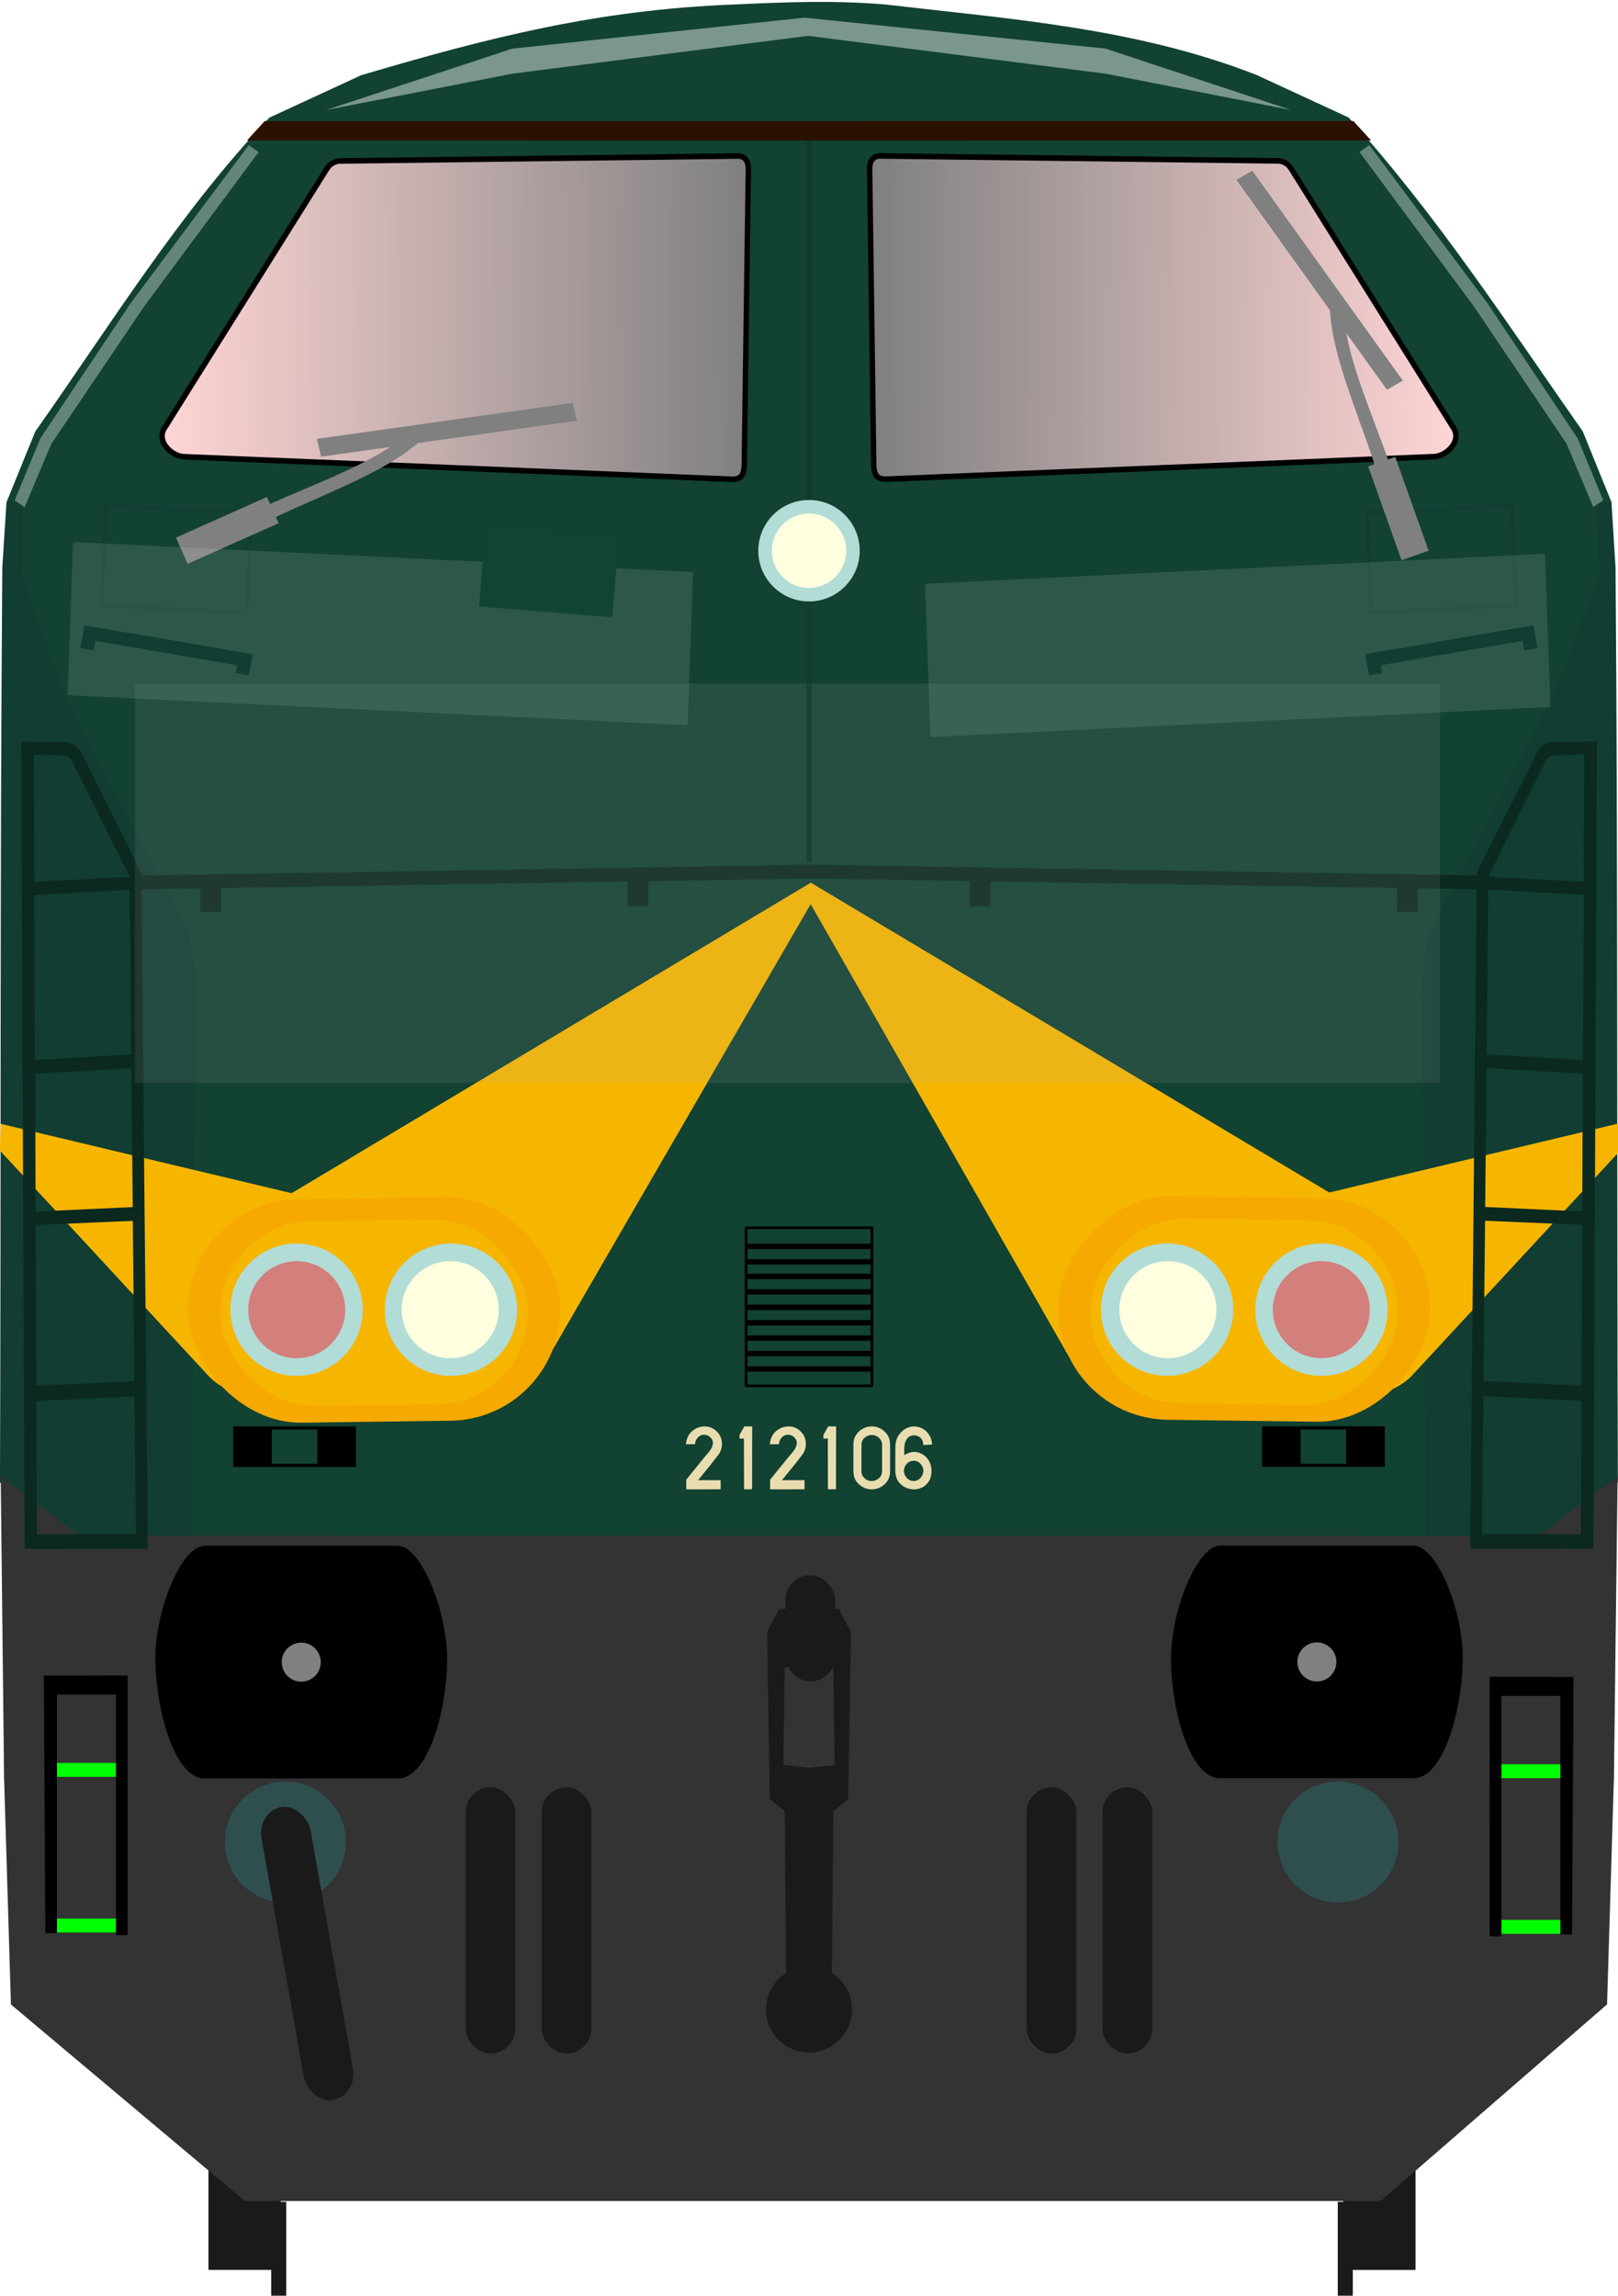 <?xml version="1.0" encoding="utf-8" standalone="no"?>
<!DOCTYPE svg PUBLIC "-//W3C//DTD SVG 1.1//EN" "http://www.w3.org/Graphics/SVG/1.1/DTD/svg11.dtd">
<svg version="1.1" width="300.9" height="426.86" xmlns="http://www.w3.org/2000/svg">
<defs>
<linearGradient id="linearGradient4798" x1="61.277" x2="169.78" y1="317.29" y2="316.65" gradientUnits="userSpaceOnUse"><stop stop-color="#ffd5d5" offset="0"/><stop stop-color="#808080" offset="1"/></linearGradient>
<filter id="filter1899" x="-.131" y="-.755" width="1.262" height="2.511" color-interpolation-filters="sRGB"><feGaussianBlur stdDeviation="14.164"/></filter>
<filter id="filter2229" x="-.09" y="-.938" width="1.179" height="2.875" color-interpolation-filters="sRGB"><feGaussianBlur stdDeviation="6.712"/></filter>
<filter id="filter2536" x="-.589" y="-.04" width="2.178" height="1.08" color-interpolation-filters="sRGB"><feGaussianBlur stdDeviation="1.322"/></filter>
<filter id="filter2536-6" x="-.589" y="-.04" width="2.178" height="1.08" color-interpolation-filters="sRGB"><feGaussianBlur stdDeviation="1.322"/></filter>
<filter id="filter2422" x="-.873" y="-1.165" width="2.746" height="3.329" color-interpolation-filters="sRGB"><feGaussianBlur stdDeviation="30.72"/></filter>
<filter id="filter2514" x="-.873" y="-1.165" width="2.746" height="3.329" color-interpolation-filters="sRGB"><feGaussianBlur stdDeviation="30.72"/></filter>
</defs>
<g transform="translate(-31.17,-245.46)">
<g fill="#1a1a1a">
<g transform="translate(-1.67,4.427)">
<rect x="71.611" y="627.74" width="13.436" height="35.357"/>
<rect x="83.278" y="650.45" width="2.796" height="17.456"/>
</g>
<rect transform="scale(-1,1)" x="-294.42" y="632.17" width="13.436" height="35.357"/>
<rect transform="scale(-1,1)" x="-282.75" y="654.88" width="2.796" height="17.456"/>
</g>
<g transform="matrix(1,0,0,1.037,0,-24.503)">
<path transform="matrix(1 0 0 .964 30.746 260.29)" d="m1.185 330.74 1.272 42.139 43.496 36.562h142.17-69.048 138.1l42.116-36.581 1.272-42.139z" fill="#333"/>
<path d="m167.6 261.14c-25.341 0.947-45.459 5.903-69.27 12.677l-17.06 7.606c-16.734 17.024-29.558 37.178-43.547 56.29l-5.348 12.677 149.25 9.646s99.414-7.488 149.23-9.665l-5.33-12.678c-13.977-19.248-27.207-38.863-43.55-56.29l-17.06-7.605c-22.321-8.448-45.702-10.039-69.27-12.68-9.78-0.75-18.024-0.418-28.045 0.021z" fill="#114232"/>
<path transform="matrix(1 0 0 .964 30.746 260.29)" d="m298.31 92.887-147.39 6.691v0.014l-147.49-6.686-0.258 13.855c5.23 62.867 14.582 127.05 31.948 180.19l115.63-0.637 117.14 0.617c4.225-65.577 20.891-119.47 30.674-180.2z" fill="#114232"/>
<path transform="translate(30.741,260.29)" d="m1.635 90.024-0.777 11.816c-0.465 57.02-0.212 105.71-0.434 164.02l16.882 12.114 18.771-0.202 0.706-97.335c0.118-6.923-0.415-12.084-3.242-16.68l-21.298-39.18-7.717-21.501 0.131-12.914z" fill="#113d32"/>
<path d="m330.85 350.29 0.763 11.828c0.465 57.02 0.212 105.72 0.434 164.03l-16.882 12.114-18.771-0.202-0.706-97.342c-0.118-6.923 0.415-12.084 3.242-16.68l21.298-39.18 8.409-21.61-0.71-12.872z" fill="#113d32"/>
<path transform="matrix(1 0 0 .964 31.17 260.31)" d="m54.223 221.96-54.094-12.908-0.172 4.947 38.693 41.805c9.416 10.831 54.566 4.148 63.674-3.943l48.442-83.669 48.018 84.172c9.107 8.09 54.57 14.141 63.986 3.31l38.693-41.805-0.172-4.947-54.094 12.908-96.407-57.63z" fill="#f6b600"/>
</g>
<g transform="matrix(1,0,0,1.037,0,-24.503)" stroke="#113d32">
<rect transform="matrix(.999 .043 -.04 .999 0 0)" x="64.881" y="348.63" width="26.957" height="17.892" fill="#114232" stroke="#113d32" stroke-linejoin="round" stroke-width=".64"/>
</g>
<g transform="matrix(1,0,0,1.037,0,-24.503)">
<path d="m61.872 336.92 29.926-46.088c0.683-1.173 1.704-1.643 2.652-1.641l73.994-0.884c1.413 0.046 1.919 1.087 1.894 2.399l-0.758 53.033c-0.07 1.776-0.578 2.527-2.273 2.525l-102.03-4.041c-2.44-0.21-5.169-2.97-3.398-5.31z" fill="url(#linearGradient4798)" stroke="#000" stroke-width="1"/>
<path transform="matrix(1 0 0 .964 30.746 260.29)" d="m49.631 22.58-3.293 3.606 209.07-0.02-3.295-3.606z" fill="#2b1100"/>
<g transform="matrix(.462 .863 .895 -.446 27.408 605.69)" fill="#808080">
<path transform="translate(-433.44,64.565)" d="m224.6 97.441c0 11.775 2.917 26.91 0 35.326-0.211 0.907 2.095 2.326 2.391 1.443 2.933-9.851-4e-3 -24.939 0.438-36.77z"/>
<rect transform="rotate(-3.254)" x="-219.26" y="137.51" width="5.303" height="18.386" ry="0"/>
<rect transform="matrix(-.331 -.944 .972 -.235 0 0)" x="-173.78" y="-264.5" width="47.673" height="3.381"/>
</g>
</g>
<g transform="matrix(.784 0 0 .814 138.44 90.787)">
<rect x="-81.507" y="515.84" width="29.12" height="9.281"/>
<rect x="-72.345" y="516.56" width="10.796" height="7.829" fill="#114232"/>
</g>
<path transform="translate(30.746,245.44)" d="m301.25 274.59-14.82 11.05-271.1-0.08-14.773-10.96 0.627 56.19 299.38-0.02z" fill="#333"/>
<path d="m181.59 544.61v2e-3h-5.492l-2.273 4.293 0.504 31.062 2.779 2.273 0.25 30.095a8 8 0 0 0-3.736 6.764 8 8 0 0 0 8 8 8 8 0 0 0 8-8 8 8 0 0 0-3.736-6.758l0.25-30.103 2.777-2.273 0.506-31.062-2.273-4.293h-5.555zm0.049 10.61 4.496 0.25 0.252 18.182-4.776 0.504-4.758-0.502 0.254-18.182 4.531-0.252z" fill="#1a1a1a"/>
<circle cx="84.241" cy="587.97" r="11.25" fill="#2f4f4f"/>
<g transform="translate(2.034)" fill="#1a1a1a">
<rect x="115.74" y="577.79" width="9.25" height="49.502" ry="4.625"/>
<rect x="129.87" y="577.79" width="9.25" height="49.502" ry="4.625"/>
<rect x="220.06" y="577.79" width="9.25" height="49.502" ry="4.625"/>
<rect x="234.18" y="577.79" width="9.25" height="49.502" ry="4.625"/>
<rect transform="rotate(-10.084)" x="-26.267" y="586.74" width="9.25" height="55.336" ry="5.17"/>
</g>
<rect x="177.24" y="538.35" width="9.25" height="19.751" ry="4.625" fill="#1a1a1a"/>
<circle cx="280" cy="587.97" r="11.25" fill="#2f4f4f"/>
<g transform="matrix(1,0,0,1.038,-1.171,-30.248)" fill="none" stroke="#000">
<path transform="matrix(1 0 0 .964 31.917 265.52)" d="m296.88 138.38-7.771 0.139c-1.038 0.029-1.888 0.589-2.363 1.586-2.732 5.651-8.036 15.887-11.186 22.311l-8e-3 0.867-123.07-1.988c-5e-5 -4e-5 4e-5 -6e-3 0-6e-3h-3.236c-1.9e-4 0 1.9e-4 0.025 0 0.025l-123.05 1.988-0.008-0.867c-3.15-6.423-10.686-21.529-10.686-21.529-0.704-1.352-1.596-2.297-2.863-2.367l-7.765-0.14s0.441 104.64 0.627 149.02l21.92-0.027-1.203-122.51 11.963-0.195v4.361h2.857v-4.408l76.6-1.242v4.635h2.857v-4.682l28.76-0.469c4e-5 3e-5 -4e-5 6e-3 0 6e-3h3.236c1.9e-4 0-1.9e-4 -0.025 0-0.025l28.775 0.469v4.68h2.857v-4.633l76.6 1.242v4.408h2.857v-4.361l11.963 0.195-1.203 122.51 21.92 0.027c0.186-44.378 0.627-149.02 0.627-149.02zm-1.326 1.395-0.104 24.691-18.723-0.965 8e-3 -0.705 10.748-21.67c0.551-0.893 1.197-1.191 2.029-1.178zm-289.36 0.019 6.041 0.174c1.041 0.07 1.707 0.608 2.186 1.615l10.592 21.232 0.008 0.705-18.723 0.965zm270.49 25.07 18.791 1.061-0.166 31.658-18.908-1.088zm-251.63 0.019 0.283 31.631-18.908 1.088-0.166-31.658zm251.33 33.168 18.883 1.088-0.084 26.605-19.066-0.885zm-251.04 0.019 0.268 26.809-19.066 0.885-0.084-26.604zm250.76 28.348 19.072 0.816-0.131 30.857-19.25-0.861zm-250.49 0.019 0.309 30.812-19.25 0.861-0.131-30.857zm250.17 32.578 19.254 0.922-0.113 25.746-19.414-0.033zm-249.85 0.019 0.273 26.635-19.414 0.033-0.113-25.746z" color="#000000" color-rendering="auto" fill="#0b291f" image-rendering="auto" shape-rendering="auto" solid-color="#000000" stroke="#0b291f" style="isolation:auto;mix-blend-mode:normal;text-decoration-color:#000000;text-decoration-line:none;text-decoration-style:solid;text-indent:0;text-transform:none;white-space:normal"/>
</g>
</g>
<circle cx="148.66" cy="135.13" r="0" fill="#f6a900"/>
<circle cx="148.66" cy="135.28" r="0" fill="#b2dcd6"/>
<circle cx="148.66" cy="134.89" r="0" fill="#0f0"/>
<g transform="matrix(-1,0,0,1.037,332.07,-269.98)" stroke="#113d32">
<rect transform="matrix(.999 .043 -.04 .999 0 0)" x="64.881" y="348.63" width="26.957" height="17.892" fill="#114232" stroke="#113d32" stroke-linejoin="round" stroke-width=".639"/>
</g>
<g transform="matrix(-1,0,0,1.037,332.07,-269.98)">
<path d="m61.872 336.92 29.926-46.088c0.683-1.173 1.704-1.643 2.652-1.641l73.994-0.884c1.413 0.046 1.919 1.087 1.894 2.399l-0.758 53.033c-0.07 1.776-0.578 2.527-2.273 2.525l-102.03-4.041c-2.44-0.21-5.169-2.97-3.398-5.31z" fill="url(#linearGradient4798)" stroke="#000" stroke-width="1px"/>
<g transform="matrix(.967 .273 .283 -.932 228.15 556.27)" fill="#808080">
<path transform="translate(-433.44,64.565)" d="m224.6 97.441c0 11.775 2.917 26.91 0 35.326-0.211 0.907 2.095 2.326 2.391 1.443 2.933-9.851-4e-3 -24.939 0.438-36.77z"/>
<rect transform="rotate(-3.254)" x="-219.26" y="137.51" width="5.303" height="18.386" ry="0"/>
<rect transform="matrix(-.331 -.944 .972 -.235 0 0)" x="-173.78" y="-264.5" width="47.673" height="3.381"/>
</g>
</g>
<g transform="matrix(-.784 0 0 .814 193.63 -154.69)">
<rect x="-81.507" y="515.84" width="29.12" height="9.281"/>
<rect x="-72.345" y="516.56" width="10.796" height="7.829" fill="#114232"/>
</g>
<g transform="translate(-331.94,235.69)" stroke="#000">
<rect x="470.69" y="-7.406" width="23.399" height="29.398" fill-opacity="0" stroke-linejoin="round" stroke-width=".5"/>
<g transform="translate(333.48,-226.35)" fill="none" stroke-width="1px">
<path d="m137.45 228h22.909"/>
<path d="m137.45 230.87h22.909"/>
<path d="m137.45 233.74h22.909"/>
<path d="m137.45 236.61h22.909"/>
<path d="m137.45 239.47h22.909"/>
<path d="m137.45 242.34h22.909"/>
<path d="m137.45 245.21h22.909"/>
<path d="m137.45 222.41h22.909" fill="none" stroke="#000" stroke-width="1px"/>
<path d="m137.45 225.28h22.909" fill="none" stroke="#000" stroke-width="1px"/>
</g>
</g>
<g transform="matrix(1.544,0,0,1.331,37.868,-83.841)">
<rect x="-18.28" y="309.27" width="7.74" height="1.945" fill="#0f0"/>
<rect x="-18.123" y="331.01" width="7.74" height="1.945" fill="#0f0"/>
<path d="m-19.245 297.07 0.175 35.976h1.404v-33.324h7.107v33.587h1.405l0.01-36.262z"/>
</g>
<g transform="matrix(-1.544,0,0,1.331,262.91,-83.591)">
<rect x="-18.28" y="309.27" width="7.74" height="1.945" fill="#0f0"/>
<rect x="-18.123" y="331.01" width="7.74" height="1.945" fill="#0f0"/>
<path d="m-19.245 297.07 0.175 35.976h1.404v-33.324h7.107v33.587h1.405l0.01-36.262z"/>
</g>
<g transform="matrix(1 0 0 1.16 -3.197 -8.012)" fill="#fff" fill-opacity=".117">
<rect transform="matrix(1.365 .057 -.016 .388 -26.31 53.112)" x="32.739" y="100.01" width="84.474" height="63.308" filter="url(#filter2422)"/>
<rect transform="matrix(-1.365 .057 .016 .388 333.61 54.996)" x="32.739" y="100.01" width="84.474" height="63.308" filter="url(#filter2514)"/>
</g>
<path d="m38.01 287.43c-4.223 0.018-9.264 11.975-9.113 21.325 0.156 9.671 3.681 21.932 9.113 21.932h36.029c5.432 0 8.957-12.032 9.113-21.704 0.151-9.351-4.891-21.537-9.113-21.555z"/>
<circle cx="56.022" cy="309.06" r="3.63" fill="#808080"/>
<path d="m262.91 287.39c4.222 0.018 9.264 11.975 9.113 21.325-0.156 9.671-3.681 21.932-9.113 21.932h-36.028c-5.432 0-8.956-12.032-9.113-21.703-0.151-9.35 4.89-21.536 9.113-21.554z"/>
<circle transform="scale(-1,1)" cx="-244.9" cy="309.02" r="3.63" fill="#808080"/>
<g transform="translate(-9.4828e-8 1.129)">
<rect transform="matrix(1 -.013 .018 1 0 0)" x="30.568" y="222.49" width="69.221" height="41.58" ry="20.79" fill="#f6a900"/>
<rect transform="matrix(1 -.013 .018 1 0 0)" x="36.572" y="226.62" width="57.193" height="34.355" ry="17.177" fill="#f6b600"/>
<g transform="matrix(.896 0 0 .896 -24.382 -199.33)">
<circle cx="88.768" cy="493" r="13.732" fill="#b2dcd6"/>
<circle cx="120.81" cy="493" r="13.732" fill="#b2dcd6"/>
<circle cx="120.65" cy="493" r="10.07" fill="#ffffe0"/>
<circle cx="88.8" cy="493" r="10.07" fill="#f00" fill-opacity=".424"/>
</g>
<rect transform="matrix(-1 -.013 -.018 1 0 0)" x="-270.29" y="218.4" width="69.22" height="41.579" ry="20.79" fill="#f6a900"/>
<rect transform="matrix(-1 -.013 -.018 1 0 0)" x="-264.29" y="222.54" width="57.192" height="34.354" ry="17.177" fill="#f6b600"/>
<g transform="matrix(-.896 0 0 .896 325.29 -199.34)">
<circle cx="88.768" cy="493" r="13.732" fill="#b2dcd6"/>
<circle cx="120.81" cy="493" r="13.732" fill="#b2dcd6"/>
<circle cx="120.65" cy="493" r="10.07" fill="#ffffe0"/>
<circle cx="88.8" cy="493" r="10.07" fill="#f00" fill-opacity=".422"/>
</g>
</g>
<g transform="matrix(1 0 0 1 .34 0)" fill="#fff" fill-opacity=".352">
<path transform="rotate(34.706,-2.44,3.994)" d="m50.408-4.628h2.238l-1.153 35.612 0.355 30.927 2.62 12.539h-2.239l-2.64-12.165-0.505-30.329z" filter="url(#filter2536)"/>
<path transform="matrix(-.822 .569 .569 .822 298.38 2.1)" d="m50.408-4.628h2.238l-1.153 35.612 0.355 30.927 2.62 12.539h-2.239l-2.64-12.165-0.505-30.329z" filter="url(#filter2536-6)"/>
</g>
<path d="m150.45 99.591v-73.361" fill="none" stroke="#0f392b" stroke-width="1px"/>
<path transform="matrix(1 0 0 1 34.377 -18.293)" d="m60.907 27.334 54.356-5.755 55.98 5.755 34.53 11.425-34.53-6.764-55.34-7.035-54.996 7.035-34.692 6.764z" fill="#fff" fill-opacity=".445" filter="url(#filter2229)"/>
<rect transform="matrix(.935 0 0 1.65 9.461 -67.124)" x="16.726" y="117.71" width="259.59" height="45.006" fill="#aeaeae" fill-opacity=".125" filter="url(#filter1899)"/>
<path d="m150.45 99.591v60.759" fill="none" stroke="#0f392b" stroke-opacity=".56" stroke-width="1px"/>
<circle cx="150.45" cy="102.4" r="9.431" fill="#b2dcd6"/>
<circle cx="150.45" cy="102.4" r="6.916" fill="#ffffe0"/>
<g transform="matrix(1.233 .101 -.101 1.233 -1.681 -35.804)">
<rect x="82.935" y="101.18" width="20.1" height="12.522" fill="#124435"/>
</g>
<g transform="translate(-4.273)" fill="#e9ddaf">
<path d="m135.36 265.23q-1.055-0.012-1.98 0.586-0.914 0.586-1.277 1.559-0.223 0.539-0.27 1.172 1.277-0.012 1.699-0.012 0.012-0.738 0.562-1.289 0.562-0.551 1.289-0.457 0.656 0.047 1.125 0.609 0.469 0.562 0.305 1.219-0.094 0.469-0.363 0.891-0.27 0.422-0.727 0.926-0.457 0.504-0.633 0.75-1.055 1.277-3.199 3.949 0 1.102 0 1.793 1.066 0 3.199 0 2.144-0.012 3.199-0.012 0-0.293 0-0.855t0-0.832q-0.82 0-2.32 0-1.488 0-1.875 0 0.328-0.41 0.973-1.207 0.656-0.797 1.055-1.289t0.938-1.184q0.551-0.703 0.996-1.301 0.352-0.609 0.445-1.312 0.105-0.703-0.094-1.395-0.199-0.703-0.68-1.207-0.445-0.527-1.078-0.82t-1.289-0.281z"/>
<path d="m142.68 265.26-0.867 1.523-0.012 0.715 0.82-0.012q0 7.078 0.023 9.434 0.258 0 0.75 0 0.504-0.012 0.75-0.012 0-9.539 0.023-11.684-0.188 0-0.691 0-0.492 0-0.773 0z"/>
<path d="m150.96 265.23q-1.055-0.012-1.98 0.586-0.914 0.586-1.277 1.559-0.223 0.539-0.27 1.172 1.277-0.012 1.699-0.012 0.012-0.738 0.562-1.289 0.562-0.551 1.289-0.457 0.656 0.047 1.125 0.609 0.469 0.562 0.305 1.219-0.094 0.469-0.363 0.891-0.27 0.422-0.727 0.926-0.457 0.504-0.633 0.75-1.055 1.277-3.199 3.949 0 1.102 0 1.793 1.066 0 3.199 0 2.144-0.012 3.199-0.012 0-0.293 0-0.855t0-0.832q-0.82 0-2.32 0-1.488 0-1.875 0 0.328-0.41 0.973-1.207 0.656-0.797 1.055-1.289t0.938-1.184q0.551-0.703 0.996-1.301 0.352-0.609 0.445-1.312 0.105-0.703-0.094-1.395-0.199-0.703-0.68-1.207-0.445-0.527-1.078-0.82t-1.289-0.281z"/>
<path d="m158.28 265.26-0.867 1.523-0.012 0.715 0.82-0.012q0 7.078 0.023 9.434 0.258 0 0.75 0 0.504-0.012 0.75-0.012 0-9.539 0.023-11.684-0.188 0-0.691 0-0.492 0-0.773 0z"/>
<path d="m166.31 265.23q-0.82 0-1.57 0.41-0.75 0.398-1.23 1.113-0.48 0.703-0.516 1.523-0.023 0.457-0.012 1.652 0.012 1.184 0 1.641 0 0.27-0.012 0.867 0 0.586 0.012 1.031 0.012 0.445 0.07 0.855 0.234 1.137 1.219 1.887 0.996 0.75 2.18 0.715 1.195 0 2.18-0.809 0.984-0.82 1.137-1.992 0.059-0.281 0.035-1.289-0.012-1.02 0-1.301-0.012-0.41 0-1.148t0-1.336q0-0.609-0.059-1.148-0.211-1.172-1.23-1.945-1.008-0.785-2.203-0.727zm0.129 1.605q0.773-0.012 1.359 0.586 0.586 0.586 0.516 1.359 0 0.211 0 2.555 0.012 2.332-0.035 2.555-0.129 0.762-0.855 1.195t-1.488 0.246q-0.656-0.141-1.102-0.703-0.434-0.574-0.363-1.242 0.012-0.398 0-2.519-0.012-2.133 0.035-2.531 0.105-0.668 0.68-1.102 0.586-0.434 1.254-0.398z"/>
<path d="m174.22 265.23q-0.785 0.012-1.488 0.398-0.703 0.375-1.172 1.031-0.82 0.973-0.773 2.66 0 2.027-0.023 3.867-0.012 1.711 0.785 2.543 0.703 0.809 1.781 1.09 1.09 0.27 2.098-0.105 0.773-0.258 1.312-0.902 0.551-0.656 0.68-1.453 0.188-0.879-0.012-1.758-0.199-0.879-0.773-1.523-0.574-0.668-1.43-0.949-0.855-0.293-1.676-0.047-0.598 0.152-1.078 0.492 0-0.117-0.012-0.586-0.012-0.48 0-0.68t0.047-0.562q0.047-0.375 0.152-0.645 0.117-0.281 0.293-0.539 0.305-0.48 0.891-0.621 0.598-0.152 1.16 0.094 0.562 0.234 0.797 0.75 0.188 0.387 0.199 0.914 0.141-0.012 1.629-0.105 0-1.066-0.668-1.969-0.656-0.914-1.676-1.23-0.539-0.176-1.043-0.164zm0.012 6.387q0.773 0 1.301 0.656 0.539 0.656 0.434 1.43-0.07 0.75-0.691 1.266-0.621 0.516-1.348 0.387-0.738-0.117-1.195-0.773t-0.328-1.395q0.117-0.668 0.633-1.137 0.527-0.469 1.195-0.434z"/>
</g>
<g transform="translate(.413)" fill="none" stroke="#113d32" stroke-width="2.5">
<path d="m15.782 120.72 0.53-3.005 28.816 4.95-0.486 2.696"/>
<path d="m284.29 120.72-0.53-3.005-28.816 4.95 0.486 2.696"/>
</g>
</svg>
